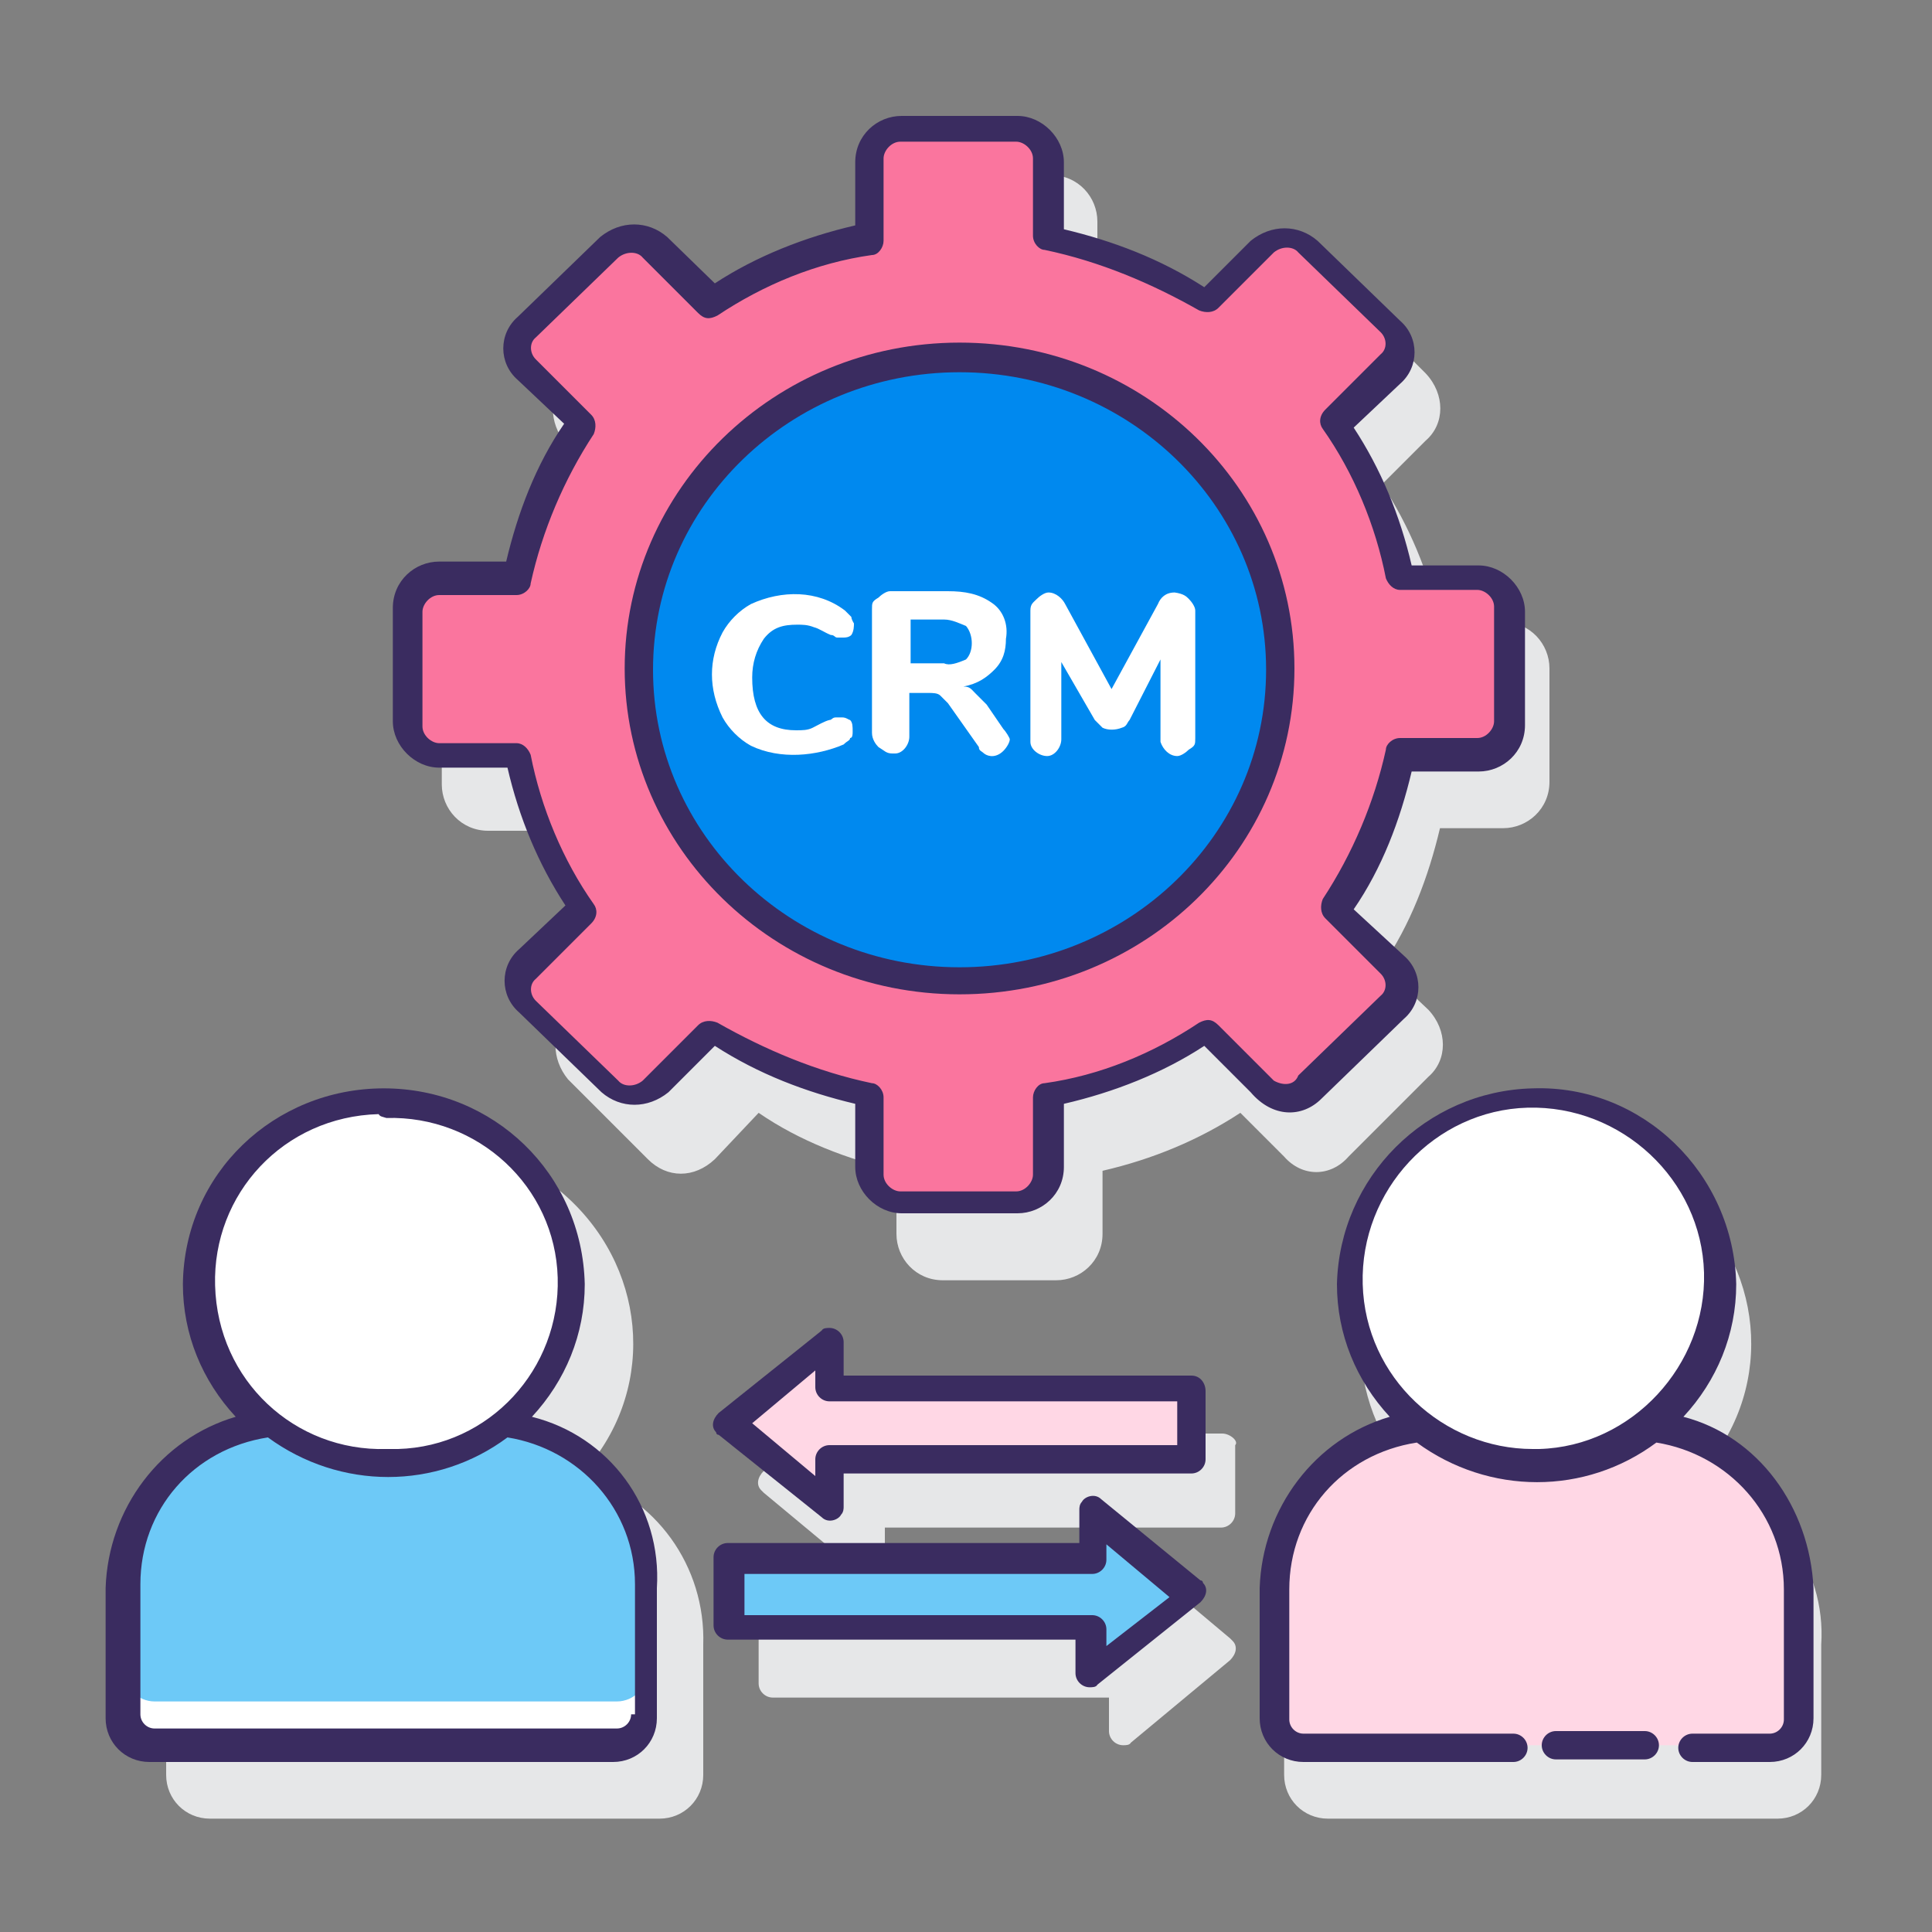 <?xml version="1.0" encoding="utf-8"?>
<!-- Generator: Adobe Illustrator 21.0.0, SVG Export Plug-In . SVG Version: 6.00 Build 0)  -->
<svg version="1.1" id="Layer_1" xmlns="http://www.w3.org/2000/svg" xmlns:xlink="http://www.w3.org/1999/xlink" x="0px" y="0px"
	 viewBox="0 0 150 150" style="enable-background:new 0 0 150 150;" xml:space="preserve">
<rect x="0" y="0" width="150" height="150" fill="#808080" stroke="none"/>
<style type="text/css">
	.st0{fill:#E6E7E8;}
	.st1{fill:#FFD7E5;}
	.st2{fill:#FFFFFF;}
	.st3{fill:#6DC9F7;}
	.st4{fill:#0089EF;}
	.st5{fill:#FA759E;}
	.st6{fill:#3A2C60;}
</style>
<path class="st0" d="M131.9,114.5c5.8-6.2,5.3-15.6-0.9-21.4c-6.2-5.8-15.6-5.3-21.4,0.9c-5.3,5.8-5.3,14.8,0,20.6
	c-5.8,1.7-9.9,7.1-9.9,13.1v10.1c0,1.9,1.5,3.4,3.4,3.4l0,0h34.9c1.9,0,3.4-1.5,3.4-3.4l0,0v-10.1
	C141.8,121.6,137.7,116.2,131.9,114.5L131.9,114.5z"/>
<path class="st0" d="M45.1,114.5c5.8-6.2,5.3-15.6-0.9-21.4c-6.2-5.8-15.6-5.3-21.4,0.9c-5.3,5.8-5.3,14.8,0,20.6
	c-5.8,1.7-9.9,7.1-9.9,13.1v10.1c0,1.9,1.5,3.4,3.4,3.4l0,0h34.9c1.9,0,3.4-1.5,3.4-3.4l0,0v-10.1C54.8,121.6,50.9,116.2,45.1,114.5
	z"/>
<path class="st0" d="M104.7,89.8l6.2-6.2c1.5-1.3,1.5-3.6,0-5.2l0,0l-3.6-3.4c2.2-3.2,3.6-6.9,4.5-10.7h4.9c1.9,0,3.6-1.5,3.6-3.6
	v-8.8c0-1.9-1.5-3.6-3.6-3.6h-4.9c-0.9-3.9-2.4-7.5-4.5-10.7l3.4-3.4c1.5-1.3,1.5-3.6,0-5.2l0,0l-6.2-6.2c-1.5-1.3-3.6-1.3-5.2,0
	l-3.4,3.4c-3.2-2.2-6.9-3.6-10.7-4.5v-4.5c0-1.9-1.5-3.6-3.6-3.6H73c-1.9,0-3.6,1.5-3.6,3.6v4.9c-3.9,0.9-7.5,2.4-10.7,4.5l-3.4-3.6
	c-1.5-1.3-3.6-1.3-5.2,0l-6.2,6.2c-1.3,1.5-1.3,3.6,0,5.2l3.4,3.4c-2.2,3.2-3.6,6.9-4.5,10.7h-4.9c-1.9,0-3.6,1.5-3.6,3.6v8.8
	c0,1.9,1.5,3.6,3.6,3.6H43c0.9,3.9,2.4,7.5,4.5,10.7l-3.4,3.4c-1.3,1.5-1.3,3.6,0,5.2l6.2,6.2c1.5,1.5,3.6,1.5,5.2,0l3.4-3.6
	c3.2,2.2,6.9,3.6,10.7,4.5v4.9c0,1.9,1.5,3.6,3.6,3.6h8.8c1.9,0,3.6-1.5,3.6-3.6v-4.9c3.9-0.9,7.5-2.4,10.7-4.5l3.4,3.4
	C101.1,91.4,103.3,91.4,104.7,89.8z"/>
<path class="st0" d="M88,120.9c-0.5-0.5-1.3-0.5-1.5,0.2c-0.2,0.2-0.2,0.5-0.2,0.6v2.6H60c-0.6,0-1.1,0.5-1.1,1.1v5.3
	c0,0.6,0.5,1.1,1.1,1.1h26.1v2.6c0,0.6,0.5,1.1,1.1,1.1c0.2,0,0.5,0,0.6-0.2l7.7-6.4c0.5-0.5,0.6-1.1,0.2-1.5c0,0,0,0-0.2-0.2
	L88,120.9z"/>
<path class="st0" d="M94.9,111.3H68.7v-2.6c0-0.6-0.5-1.1-1.1-1.1c-0.2,0-0.5,0-0.6,0.2l-7.7,6.4c-0.5,0.5-0.6,1.1-0.2,1.5
	c0,0,0,0,0.2,0.2l7.7,6.4c0.2,0.2,0.5,0.2,0.6,0.2c0.2,0,0.5,0,0.5-0.2c0.5-0.2,0.6-0.6,0.6-1.1v-2.6h26.1c0.6,0,1.1-0.5,1.1-1.1
	v-5.3C96.2,111.9,95.5,111.3,94.9,111.3L94.9,111.3z"/>
<path class="st1" d="M128.3,110.6c-5.3,4.3-12.8,4.3-18.2,0c-6.4,0.6-11.1,6.2-11.1,12.4v10.1c0,1.3,1.1,2.4,2.4,2.4h36
	c1.3,0,2.4-1.1,2.4-2.4v-10.1C139.5,116.6,134.8,111.3,128.3,110.6z"/>
<ellipse class="st2" cx="119.1" cy="99.7" rx="14.4" ry="14.1"/>
<path class="st3" d="M38.9,110.6c-5.3,4.3-12.8,4.3-18.2,0c-6.4,0.6-11.1,6.2-11.1,12.4v10.1c0,1.3,1.1,2.4,2.4,2.4h35.9
	c1.3,0,2.4-1.1,2.4-2.4v-10.1C50.3,116.6,45.4,111.3,38.9,110.6z"/>
<path class="st2" d="M47.9,132.1H12c-1.3,0-2.4-1.1-2.4-2.4l0,0v3.4c0,1.3,1.1,2.4,2.4,2.4l0,0h35.9c1.3,0,2.4-1.1,2.4-2.4l0,0v-3.4
	C50.3,131,49.2,132.1,47.9,132.1L47.9,132.1L47.9,132.1z"/>
<ellipse class="st2" cx="30" cy="99.7" rx="14.4" ry="14.1"/>
<ellipse class="st4" cx="74.5" cy="51.9" rx="24.9" ry="24.2"/>
<path class="st2" d="M58.3,57.9c-0.9-0.5-1.7-1.3-2.2-2.2c-1.1-2.2-1.1-4.5,0-6.6c0.5-0.9,1.3-1.7,2.2-2.2c2.4-1.1,5.2-1.1,7.3,0.5
	c0.2,0.2,0.2,0.2,0.5,0.5c0,0.2,0.2,0.5,0.2,0.5c0,0.2,0,0.6-0.2,0.9c-0.2,0.2-0.5,0.2-0.6,0.2c-0.2,0-0.2,0-0.5,0
	c-0.2,0-0.2-0.2-0.5-0.2c-0.5-0.2-0.9-0.5-1.3-0.6c-0.5-0.2-0.9-0.2-1.3-0.2c-1.1,0-1.9,0.2-2.6,1.1c-0.6,0.9-0.9,1.9-0.9,3
	c0,2.8,1.1,4.1,3.4,4.1c0.5,0,0.9,0,1.3-0.2s0.9-0.5,1.3-0.6c0.2,0,0.2-0.2,0.5-0.2c0.2,0,0.2,0,0.5,0s0.5,0.2,0.6,0.2
	c0.2,0.2,0.2,0.5,0.2,0.9c0,0.2,0,0.5-0.2,0.5c0,0.2-0.2,0.2-0.5,0.5C63.4,58.7,60.6,59,58.3,57.9L58.3,57.9z"/>
<path class="st2" d="M78.4,57.4c0,0.2-0.2,0.6-0.5,0.9c-0.5,0.5-1.1,0.5-1.5,0.2C76.2,58.3,76,58.3,76,58l-2.4-3.4
	c-0.2-0.2-0.5-0.5-0.6-0.6c-0.2-0.2-0.6-0.2-0.9-0.2h-1.5v3.4c0,0.6-0.5,1.3-1.1,1.3h-0.2c-0.5,0-0.6-0.2-1.1-0.5
	c-0.2-0.2-0.5-0.6-0.5-1.1v-9.6c0-0.5,0-0.6,0.5-0.9c0.2-0.2,0.6-0.5,0.9-0.5h4.5c1.3,0,2.4,0.2,3.4,0.9c0.9,0.6,1.3,1.7,1.1,2.8
	c0,0.9-0.2,1.7-0.9,2.4c-0.6,0.6-1.3,1.1-2.4,1.3c0.5,0,0.6,0.2,0.9,0.5c0.2,0.2,0.6,0.6,0.9,0.9l1.3,1.9
	C78.1,56.8,78.4,57.3,78.4,57.4L78.4,57.4z M75,51.2c0.6-0.6,0.6-1.9,0-2.6l0,0c-0.5-0.2-1.1-0.5-1.7-0.5h-2.6v3.4h2.6
	C73.7,51.7,74.3,51.5,75,51.2z"/>
<path class="st2" d="M92.3,46.5c0.2,0.2,0.5,0.6,0.5,0.9v9.9c0,0.5,0,0.6-0.5,0.9c-0.2,0.2-0.6,0.5-0.9,0.5c-0.6,0-1.1-0.5-1.3-1.1
	c0,0,0,0,0-0.2v-6.2l-2.4,4.7c-0.2,0.2-0.2,0.5-0.6,0.6c-0.5,0.2-1.1,0.2-1.5,0c-0.2-0.2-0.5-0.5-0.6-0.6l-2.6-4.5v6
	c0,0.6-0.5,1.3-1.1,1.3c-0.6,0-1.3-0.5-1.3-1.1c0,0,0,0,0-0.2v-10c0-0.5,0.2-0.6,0.5-0.9c0.2-0.2,0.6-0.5,0.9-0.5
	c0.6,0,1.1,0.5,1.3,0.9l3.6,6.6l3.6-6.6c0.2-0.5,0.6-0.9,1.3-0.9C91.9,46.1,92.1,46.3,92.3,46.5L92.3,46.5z"/>
<path class="st5" d="M117.4,56.4v-8.8c0-1.3-1.1-2.4-2.6-2.4h-6c-0.9-4.3-2.6-8.3-5.2-12l4.3-4.3c0.9-0.9,1.1-2.4,0-3.4l0,0
	l-6.4-6.2c-1.1-0.9-2.6-0.9-3.6,0l-4.3,4.3c-3.4-2.6-7.7-4.3-12-5.2v-6c0-1.3-1.1-2.4-2.6-2.4h-9c-1.3,0-2.6,1.1-2.6,2.4v6
	c-4.3,0.9-8.6,2.6-12.2,4.9L51,19.2c-1.1-0.9-2.6-0.9-3.6,0L41,25.3c-0.9,0.9-1.1,2.4,0,3.4l0,0l4.3,4.3c-2.6,3.6-4.3,7.7-5.2,12h-6
	c-1.3,0-2.6,1.1-2.6,2.4v8.8c0,1.3,1.1,2.4,2.6,2.4h6c0.9,4.3,2.6,8.3,5.2,12L41,74.8c-0.9,0.9-1.1,2.4,0,3.4l0,0l6.4,6.2
	c1.1,0.9,2.6,0.9,3.6,0l4.3-4.3c3.9,2.4,8,4.1,12.2,4.9v6c0,1.3,1.1,2.4,2.6,2.4h9c1.3,0,2.6-1.1,2.6-2.4v-6
	c4.3-0.9,8.6-2.6,12.2-4.9l4.3,4.3c1.1,0.9,2.6,0.9,3.6,0l6.4-6.2c0.9-0.9,1.1-2.4,0-3.4l0,0l-4.3-4.3c2.6-3.6,4.3-7.7,5.2-12h6
	C116.3,58.7,117.4,57.7,117.4,56.4L117.4,56.4z M74.5,76.1c-13.7,0-24.9-10.9-24.9-24.2s11.1-24.2,24.9-24.2s24.9,10.9,24.9,24.2
	S88.3,76.1,74.5,76.1z"/>
<path class="st3" d="M92.5,123.7l-8-6.4v3.6H56.5v5.3h28.1v3.6L92.5,123.7z"/>
<path class="st1" d="M56.5,110.6l8,6.4v-3.6h28.1v-5.3H64.5v-3.6L56.5,110.6z"/>
<g>
	<path class="st6" d="M130.7,110c2.6-2.8,4.1-6.4,4.1-10.3c-0.2-8.6-7.3-15.5-15.8-15.2c-8.3,0.2-15,6.9-15.2,15.2
		c0,3.9,1.5,7.5,4.1,10.3c-5.8,1.7-9.9,7.1-10.1,13.3v10.1c0,1.9,1.5,3.4,3.4,3.4l0,0h16.3c0.6,0,1.1-0.5,1.1-1.1s-0.5-1.1-1.1-1.1
		h-16.3c-0.6,0-1.1-0.5-1.1-1.1v-10.1c0-5.8,4.1-10.5,9.9-11.4c5.6,4.1,13.1,4.1,18.6,0c5.6,0.9,9.9,5.6,9.9,11.4v10.1
		c0,0.6-0.5,1.1-1.1,1.1h-6c-0.6,0-1.1,0.5-1.1,1.1s0.5,1.1,1.1,1.1h6c1.9,0,3.4-1.5,3.4-3.4l0,0v-10.1
		C140.5,117,136.5,111.5,130.7,110z M105.8,99.7c-0.2-7.3,5.6-13.5,12.8-13.7c7.3-0.2,13.5,5.6,13.7,12.8s-5.6,13.5-12.8,13.7
		c-0.2,0-0.2,0-0.5,0C112.1,112.5,106,107,105.8,99.7L105.8,99.7z"/>
	<path class="st6" d="M127.7,134.4h-6.9c-0.6,0-1.1,0.5-1.1,1.1s0.5,1.1,1.1,1.1h6.9c0.6,0,1.1-0.5,1.1-1.1S128.3,134.4,127.7,134.4
		z"/>
	<path class="st6" d="M41.3,110c2.6-2.8,4.1-6.4,4.1-10.3c-0.2-8.6-7.1-15.2-15.6-15.2s-15.5,6.6-15.6,15.2c0,3.9,1.5,7.5,4.1,10.3
		c-5.8,1.7-9.9,7.1-10.1,13.3v10.1c0,1.9,1.5,3.4,3.4,3.4l0,0h36c1.9,0,3.4-1.5,3.4-3.4l0,0v-10.1C51.4,117,47.3,111.5,41.3,110
		L41.3,110z M30,86.8c7.1-0.2,13.1,5.3,13.3,12.4c0.2,7.1-5.3,13.1-12.4,13.3c-0.2,0-0.5,0-0.9,0c-7.1,0.2-13.1-5.3-13.3-12.7
		c-0.2-7.1,5.3-13.1,12.7-13.3C29.5,86.7,29.7,86.7,30,86.8z M49,133.1c0,0.6-0.5,1.1-1.1,1.1H12c-0.6,0-1.1-0.5-1.1-1.1v-10.1
		c0-5.8,4.1-10.5,9.9-11.4c5.6,4.1,13.1,4.1,18.6,0c5.6,0.9,9.9,5.6,9.9,11.4v10.1H49z"/>
	<path class="st6" d="M74.5,26.6c-14.4,0-26,11.4-26,25.3s11.6,25.3,26,25.3s26-11.3,26-25.3S88.9,26.6,74.5,26.6L74.5,26.6z
		 M74.5,75.1c-13.1,0-23.8-10.3-23.8-23.1s10.7-23.1,23.8-23.1s23.8,10.3,23.8,23.1S87.6,75.1,74.5,75.1L74.5,75.1z"/>
	<path class="st6" d="M102.6,85.3l6.4-6.2c1.5-1.3,1.5-3.6,0-4.9l0,0l-3.9-3.6c2.2-3.2,3.6-6.9,4.5-10.7h5.2c1.9,0,3.6-1.5,3.6-3.6
		v-8.8c0-1.9-1.7-3.6-3.6-3.6h-5.2c-0.9-3.9-2.4-7.5-4.5-10.7l3.6-3.4c1.5-1.3,1.5-3.6,0-4.9l0,0l-6.4-6.2c-1.5-1.3-3.6-1.3-5.2,0
		l-3.6,3.6c-3.4-2.2-7.1-3.6-10.9-4.5v-5.2c0-1.9-1.7-3.6-3.6-3.6h-9c-1.9,0-3.6,1.5-3.6,3.6v4.9c-3.9,0.9-7.7,2.4-10.9,4.5
		l-3.7-3.6c-1.5-1.3-3.6-1.3-5.2,0l-6.4,6.2c-1.5,1.3-1.5,3.6,0,4.9l0,0l3.6,3.4c-2.2,3.2-3.6,6.9-4.5,10.7h-5.2
		c-1.9,0-3.6,1.5-3.6,3.6V56c0,1.9,1.7,3.6,3.6,3.6h5.3c0.9,3.9,2.4,7.5,4.5,10.7l-3.6,3.4c-1.5,1.3-1.5,3.6,0,4.9l0,0l6.4,6.2
		c1.5,1.3,3.6,1.3,5.2,0l3.6-3.6c3.4,2.2,7.1,3.6,10.9,4.5v4.9c0,1.9,1.7,3.6,3.6,3.6h9c1.9,0,3.6-1.5,3.6-3.6v-4.9
		c3.9-0.9,7.7-2.4,10.9-4.5l3.6,3.6C98.8,86.8,101.1,86.8,102.6,85.3L102.6,85.3z M98.9,83.9l-4.3-4.3c-0.5-0.5-0.9-0.5-1.5-0.2
		c-3.6,2.4-7.7,4.1-12,4.7c-0.5,0-0.9,0.6-0.9,1.1v6c0,0.6-0.6,1.3-1.3,1.3h-9c-0.6,0-1.3-0.6-1.3-1.3v-6c0-0.6-0.5-1.1-0.9-1.1
		c-4.3-0.9-8.3-2.6-12-4.7c-0.5-0.2-1.1-0.2-1.5,0.2l-4.3,4.3c-0.6,0.5-1.5,0.5-1.9,0l-6.4-6.2c-0.5-0.5-0.5-1.3,0-1.7l0,0l4.3-4.3
		c0.5-0.5,0.5-1.1,0.2-1.5c-2.4-3.4-4.1-7.5-4.9-11.6c-0.2-0.5-0.6-0.9-1.1-0.9h-6c-0.6,0-1.3-0.6-1.3-1.3v-8.9
		c0-0.6,0.6-1.3,1.3-1.3h6c0.6,0,1.1-0.5,1.1-0.9c0.9-4.1,2.6-8.1,4.9-11.6c0.2-0.5,0.2-1.1-0.2-1.5l-4.3-4.3
		c-0.5-0.5-0.5-1.3,0-1.7l0,0l6.4-6.2c0.6-0.5,1.5-0.5,1.9,0l4.3,4.3c0.5,0.5,0.9,0.5,1.5,0.2c3.6-2.4,7.7-4.1,12-4.7
		c0.5,0,0.9-0.6,0.9-1.1v-6.4c0-0.6,0.6-1.3,1.3-1.3h9c0.6,0,1.3,0.6,1.3,1.3v6c0,0.6,0.5,1.1,0.9,1.1c4.3,0.9,8.3,2.6,12,4.7
		c0.5,0.2,1.1,0.2,1.5-0.2l4.3-4.3c0.6-0.5,1.5-0.5,1.9,0l6.4,6.2c0.5,0.5,0.5,1.3,0,1.7l0,0l-4.3,4.3c-0.5,0.5-0.5,1.1-0.2,1.5
		c2.4,3.4,4.1,7.5,4.9,11.6c0.2,0.5,0.6,0.9,1.1,0.9h6c0.6,0,1.3,0.6,1.3,1.3V56c0,0.6-0.6,1.3-1.3,1.3h-6c-0.6,0-1.1,0.5-1.1,0.9
		c-0.9,4.1-2.6,8.1-4.9,11.6c-0.2,0.5-0.2,1.1,0.2,1.5l4.3,4.3c0.5,0.5,0.5,1.3,0,1.7l0,0l-6.4,6.2C100.5,84.3,99.6,84.3,98.9,83.9
		L98.9,83.9z"/>
	<path class="st6" d="M85.5,116.4c-0.5-0.5-1.3-0.2-1.5,0.2c-0.2,0.2-0.2,0.5-0.2,0.6v2.6H56.5c-0.6,0-1.1,0.5-1.1,1.1v5.3
		c0,0.6,0.5,1.1,1.1,1.1h27v2.6c0,0.6,0.5,1.1,1.1,1.1c0.2,0,0.5,0,0.6-0.2l8-6.4c0.5-0.5,0.6-1.1,0.2-1.5c0,0,0-0.2-0.2-0.2
		L85.5,116.4z M85.9,127.8v-1.3c0-0.6-0.5-1.1-1.1-1.1h-27v-3.2h27c0.6,0,1.1-0.5,1.1-1.1v-1.2l4.9,4.1L85.9,127.8z"/>
	<path class="st6" d="M92.5,106.8h-27v-2.6c0-0.6-0.5-1.1-1.1-1.1c-0.2,0-0.5,0-0.6,0.2l-8,6.4c-0.5,0.5-0.6,1.1-0.2,1.5
		c0,0,0,0.2,0.2,0.2l8,6.4c0.5,0.5,1.3,0.2,1.5-0.2c0.2-0.2,0.2-0.5,0.2-0.6v-2.6h27c0.6,0,1.1-0.5,1.1-1.1v-5.3
		C93.6,107.4,93.2,106.8,92.5,106.8L92.5,106.8z M91.4,112.2h-27c-0.6,0-1.1,0.5-1.1,1.1v1.3l-4.9-4.1l4.9-4.1v1.3
		c0,0.6,0.5,1.1,1.1,1.1h27V112.2z"/>
</g>
</svg>
